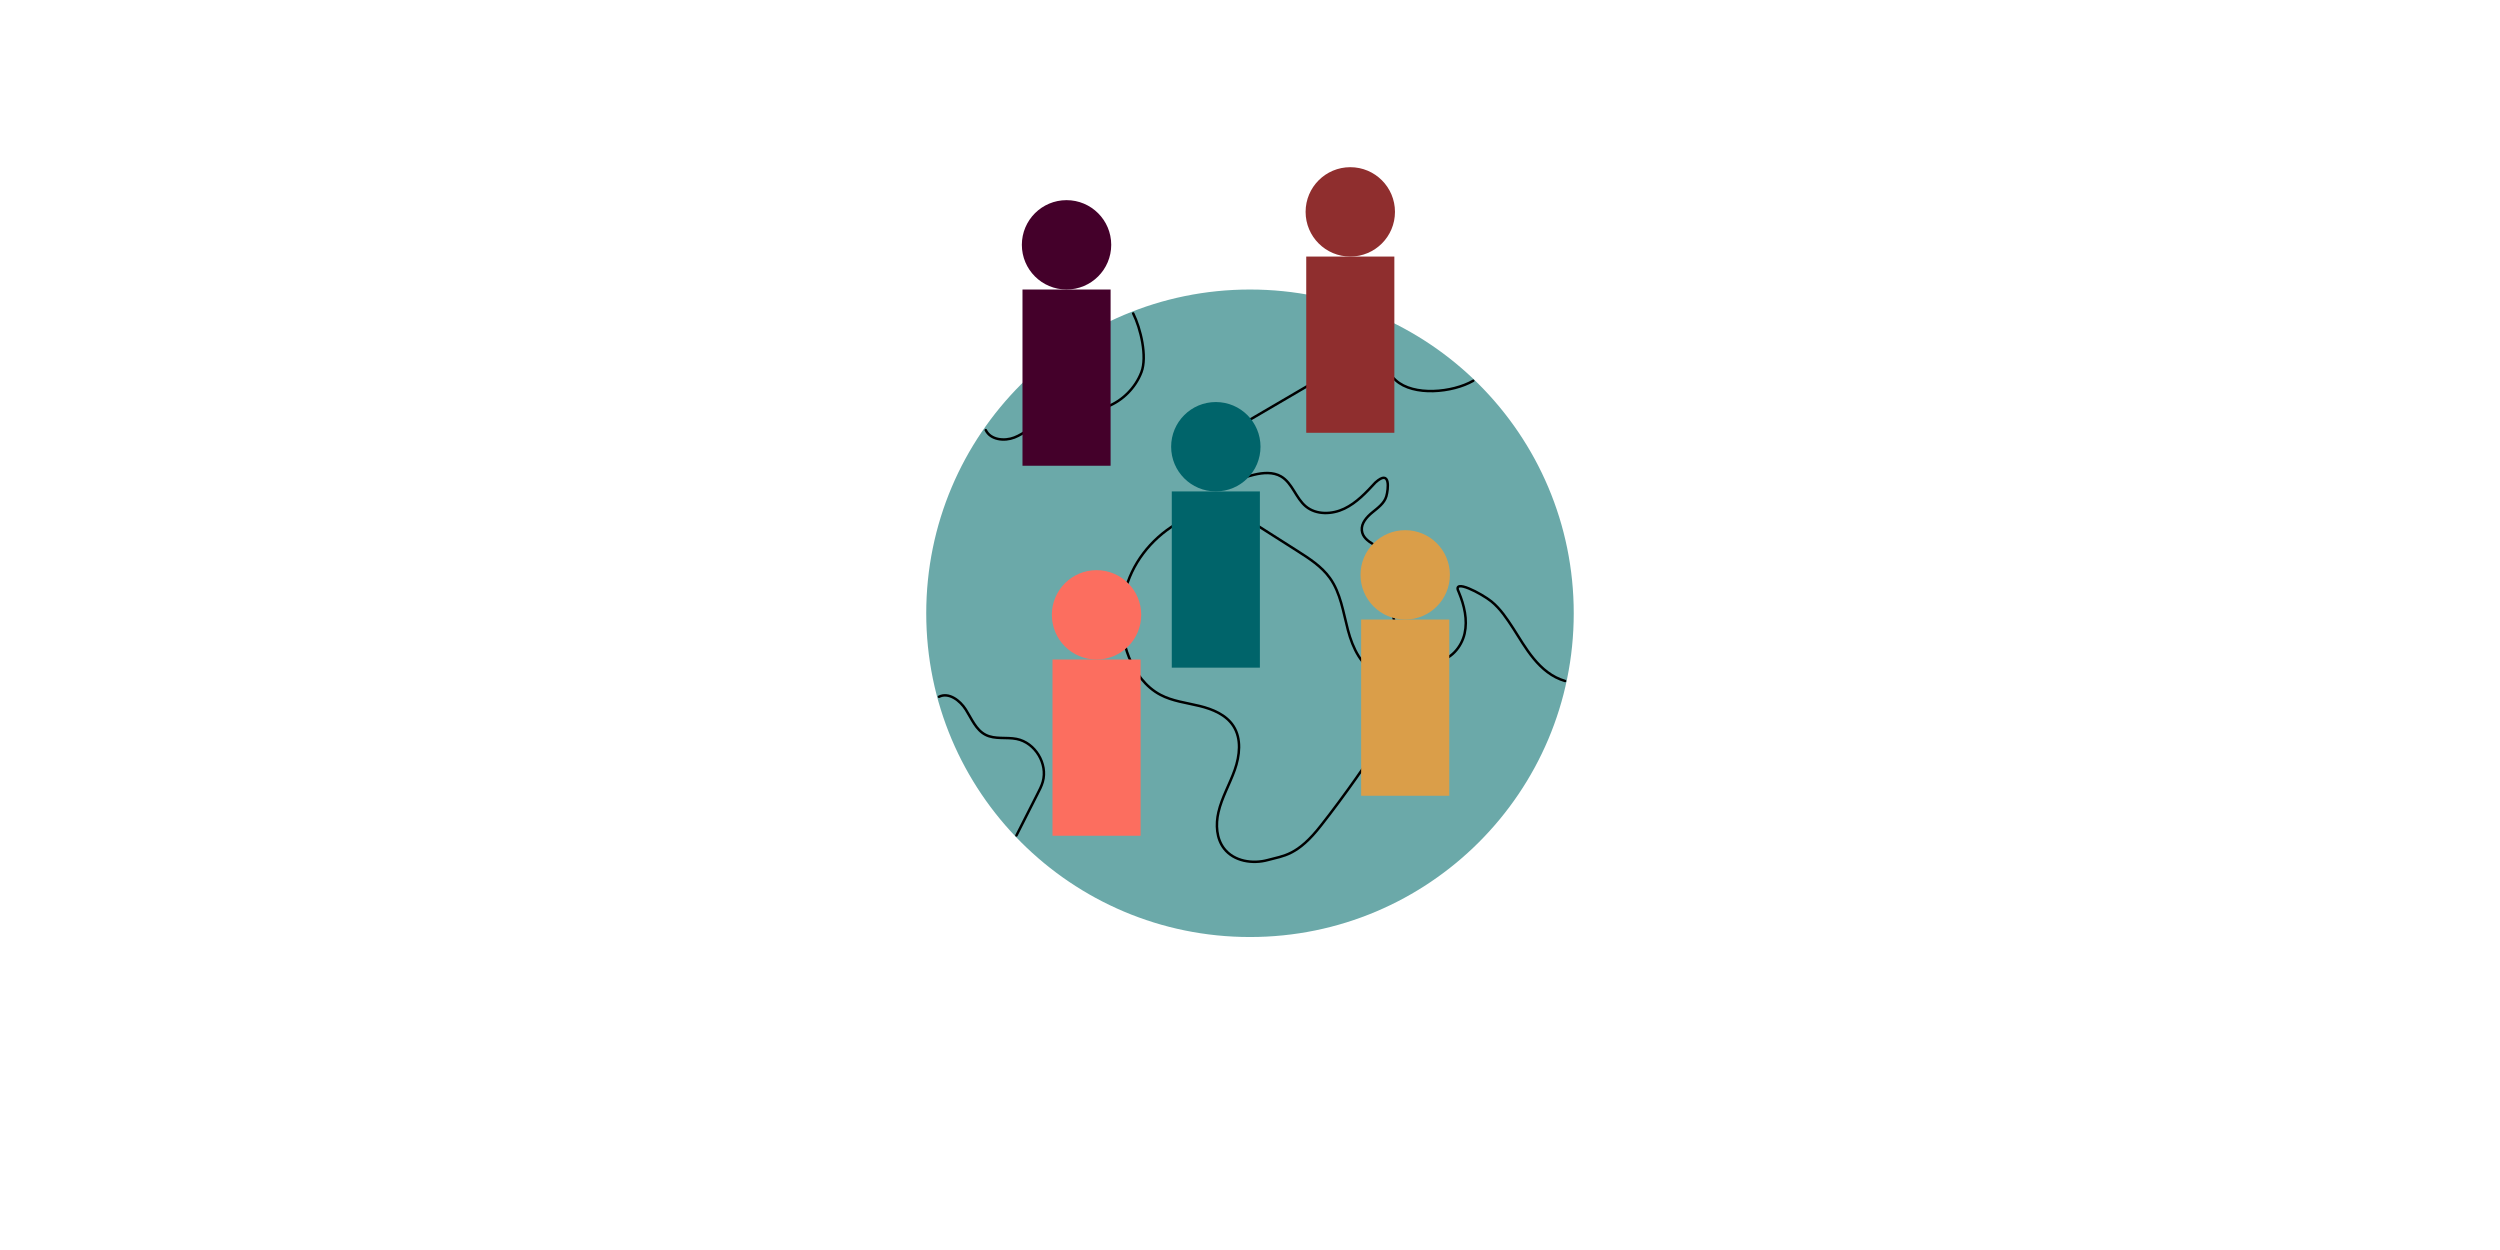 <?xml version="1.0" encoding="UTF-8"?>
<svg id="Illustrations" xmlns="http://www.w3.org/2000/svg" viewBox="0 0 2000 1000">
  <defs>
    <style>
      .cls-1 {
        fill: #da9e49;
      }

      .cls-2 {
        fill: none;
        stroke: #000;
        stroke-linecap: round;
        stroke-miterlimit: 10;
        stroke-width: 2px;
      }

      .cls-3 {
        fill: #44002a;
      }

      .cls-4 {
        fill: #00646a;
      }

      .cls-5 {
        fill: #6ba9a9;
      }

      .cls-6 {
        fill: #8f2e2e;
      }

      .cls-7 {
        fill: #fc6e5f;
      }
    </style>
  </defs>
  <circle class="cls-5" cx="999.99" cy="490.62" r="259"/>
  <path class="cls-2" d="M1178.59,304.61c-16.62,9.56-47.8,12.53-61.97-.37-5.57-5.07-10.1-11.66-17.02-14.61-11.05-4.7-23.46,1.54-33.83,7.6-28.02,16.39-56.03,32.78-84.05,49.17-5.17,3.02-10.45,6.14-14.28,10.75s-5.98,11.08-3.92,16.7c2.55,6.95,10.65,10.44,18.06,10.4,7.41-.04,14.5-2.74,21.7-4.46,7.2-1.72,15.23-2.36,21.62,1.39,9.01,5.28,11.73,17.31,19.78,23.97,8.37,6.93,21.01,6.47,30.81,1.77,9.8-4.7,17.42-12.88,24.78-20.87,12.43-11.24,10.39,5.39,8.81,10.96-1.59,5.57-6.71,9.23-11.19,12.9-4.48,3.66-8.97,8.61-8.42,14.37,1,10.47,15.95,12.43,22.39,20.74,6.13,7.91,3.09,19.14,2.01,29.09-1.13,10.41.29,21.09,4.1,30.84,5.16,13.2,17.17,25.68,31.27,24.17,11.2-1.2,19.98-11.32,22.45-22.31,2.47-10.99-.28-22.53-4.59-32.94-6.31-12.15,18.8,1.39,26.04,7.3,7.24,5.91,12.46,13.88,17.56,21.72,9.34,14.36,20.27,35.81,41.37,41.91"/>
  <path class="cls-2" d="M1101.32,597.68c1.01,0-5.18,5.19,20.86-28.01,3.43-4.37,7.05-9.46,6.15-14.94-.85-5.15-5.55-8.84-10.41-10.76-4.86-1.91-10.15-2.58-14.97-4.59-13.69-5.72-20.76-20.87-24.57-35.22-3.81-14.35-5.85-29.73-14.49-41.79-6.6-9.21-16.4-15.51-25.95-21.59-12.12-7.71-24.23-15.42-36.35-23.13-5.27-3.35-10.64-6.75-16.65-8.42-9.37-2.59-19.44-.73-28.58,2.59-21.97,7.99-40.74,24.68-50.79,45.8-10.04,21.11-11.11,46.42-2.41,68.13,4.99,12.43,13.41,23.94,25.28,30.16,9.58,5.03,20.62,6.29,31.13,8.85,10.52,2.56,21.4,7.05,27.22,16.17,6.51,10.19,5.02,23.6,1,35-4.02,11.4-10.31,22.02-13.03,33.81-2.29,9.91-1.68,21.11,4.54,29.15,7.86,10.15,22.76,12.53,35.13,9.09,12.37-3.44,23.5-3.27,42.62-27.92,17.1-21.63,42-56.81,44.19-62.82"/>
  <path class="cls-2" d="M788.61,344.08c3.76,7.83,14.83,9.08,22.92,5.91s14.62-9.39,22.41-13.22c15.89-7.8,35.15-4.92,51.64-11.34,12.47-4.85,22.72-15.13,27.53-27.62,4.81-12.49-.57-35.1-6.56-47.06"/>
  <g>
    <rect class="cls-3" x="782.74" y="266.87" width="140.98" height="70.49" transform="translate(1155.35 -551.12) rotate(90)"/>
    <circle class="cls-3" cx="853.23" cy="195.87" r="35.75"/>
  </g>
  <g>
    <rect class="cls-6" x="1009.74" y="240.5" width="140.98" height="70.49" transform="translate(1355.98 -804.49) rotate(90)"/>
    <circle class="cls-6" cx="1080.23" cy="169.5" r="35.75"/>
  </g>
  <g>
    <rect class="cls-4" x="902.17" y="428.38" width="140.98" height="70.49" transform="translate(1436.29 -509.03) rotate(90)"/>
    <circle class="cls-4" cx="972.66" cy="357.38" r="35.75"/>
  </g>
  <g>
    <rect class="cls-1" x="1053.67" y="530.88" width="140.98" height="70.49" transform="translate(1690.29 -558.04) rotate(90)"/>
    <circle class="cls-1" cx="1124.16" cy="459.88" r="35.75"/>
  </g>
  <g>
    <rect class="cls-7" x="806.74" y="562.87" width="140.98" height="70.49" transform="translate(1475.35 -279.12) rotate(90)"/>
    <circle class="cls-7" cx="877.23" cy="491.87" r="35.75"/>
  </g>
  <path class="cls-2" d="M751.18,557.41c7.78-3.87,16.77,2.87,21.43,10.21,4.66,7.34,8.11,16.27,15.85,20.23,7.49,3.83,16.58,1.69,24.83,3.32,14.78,2.91,25.1,19.85,20.92,34.31-.99,3.44-2.65,6.64-4.3,9.82-5.47,10.55-11.29,22.5-16.76,33.05"/>
</svg>